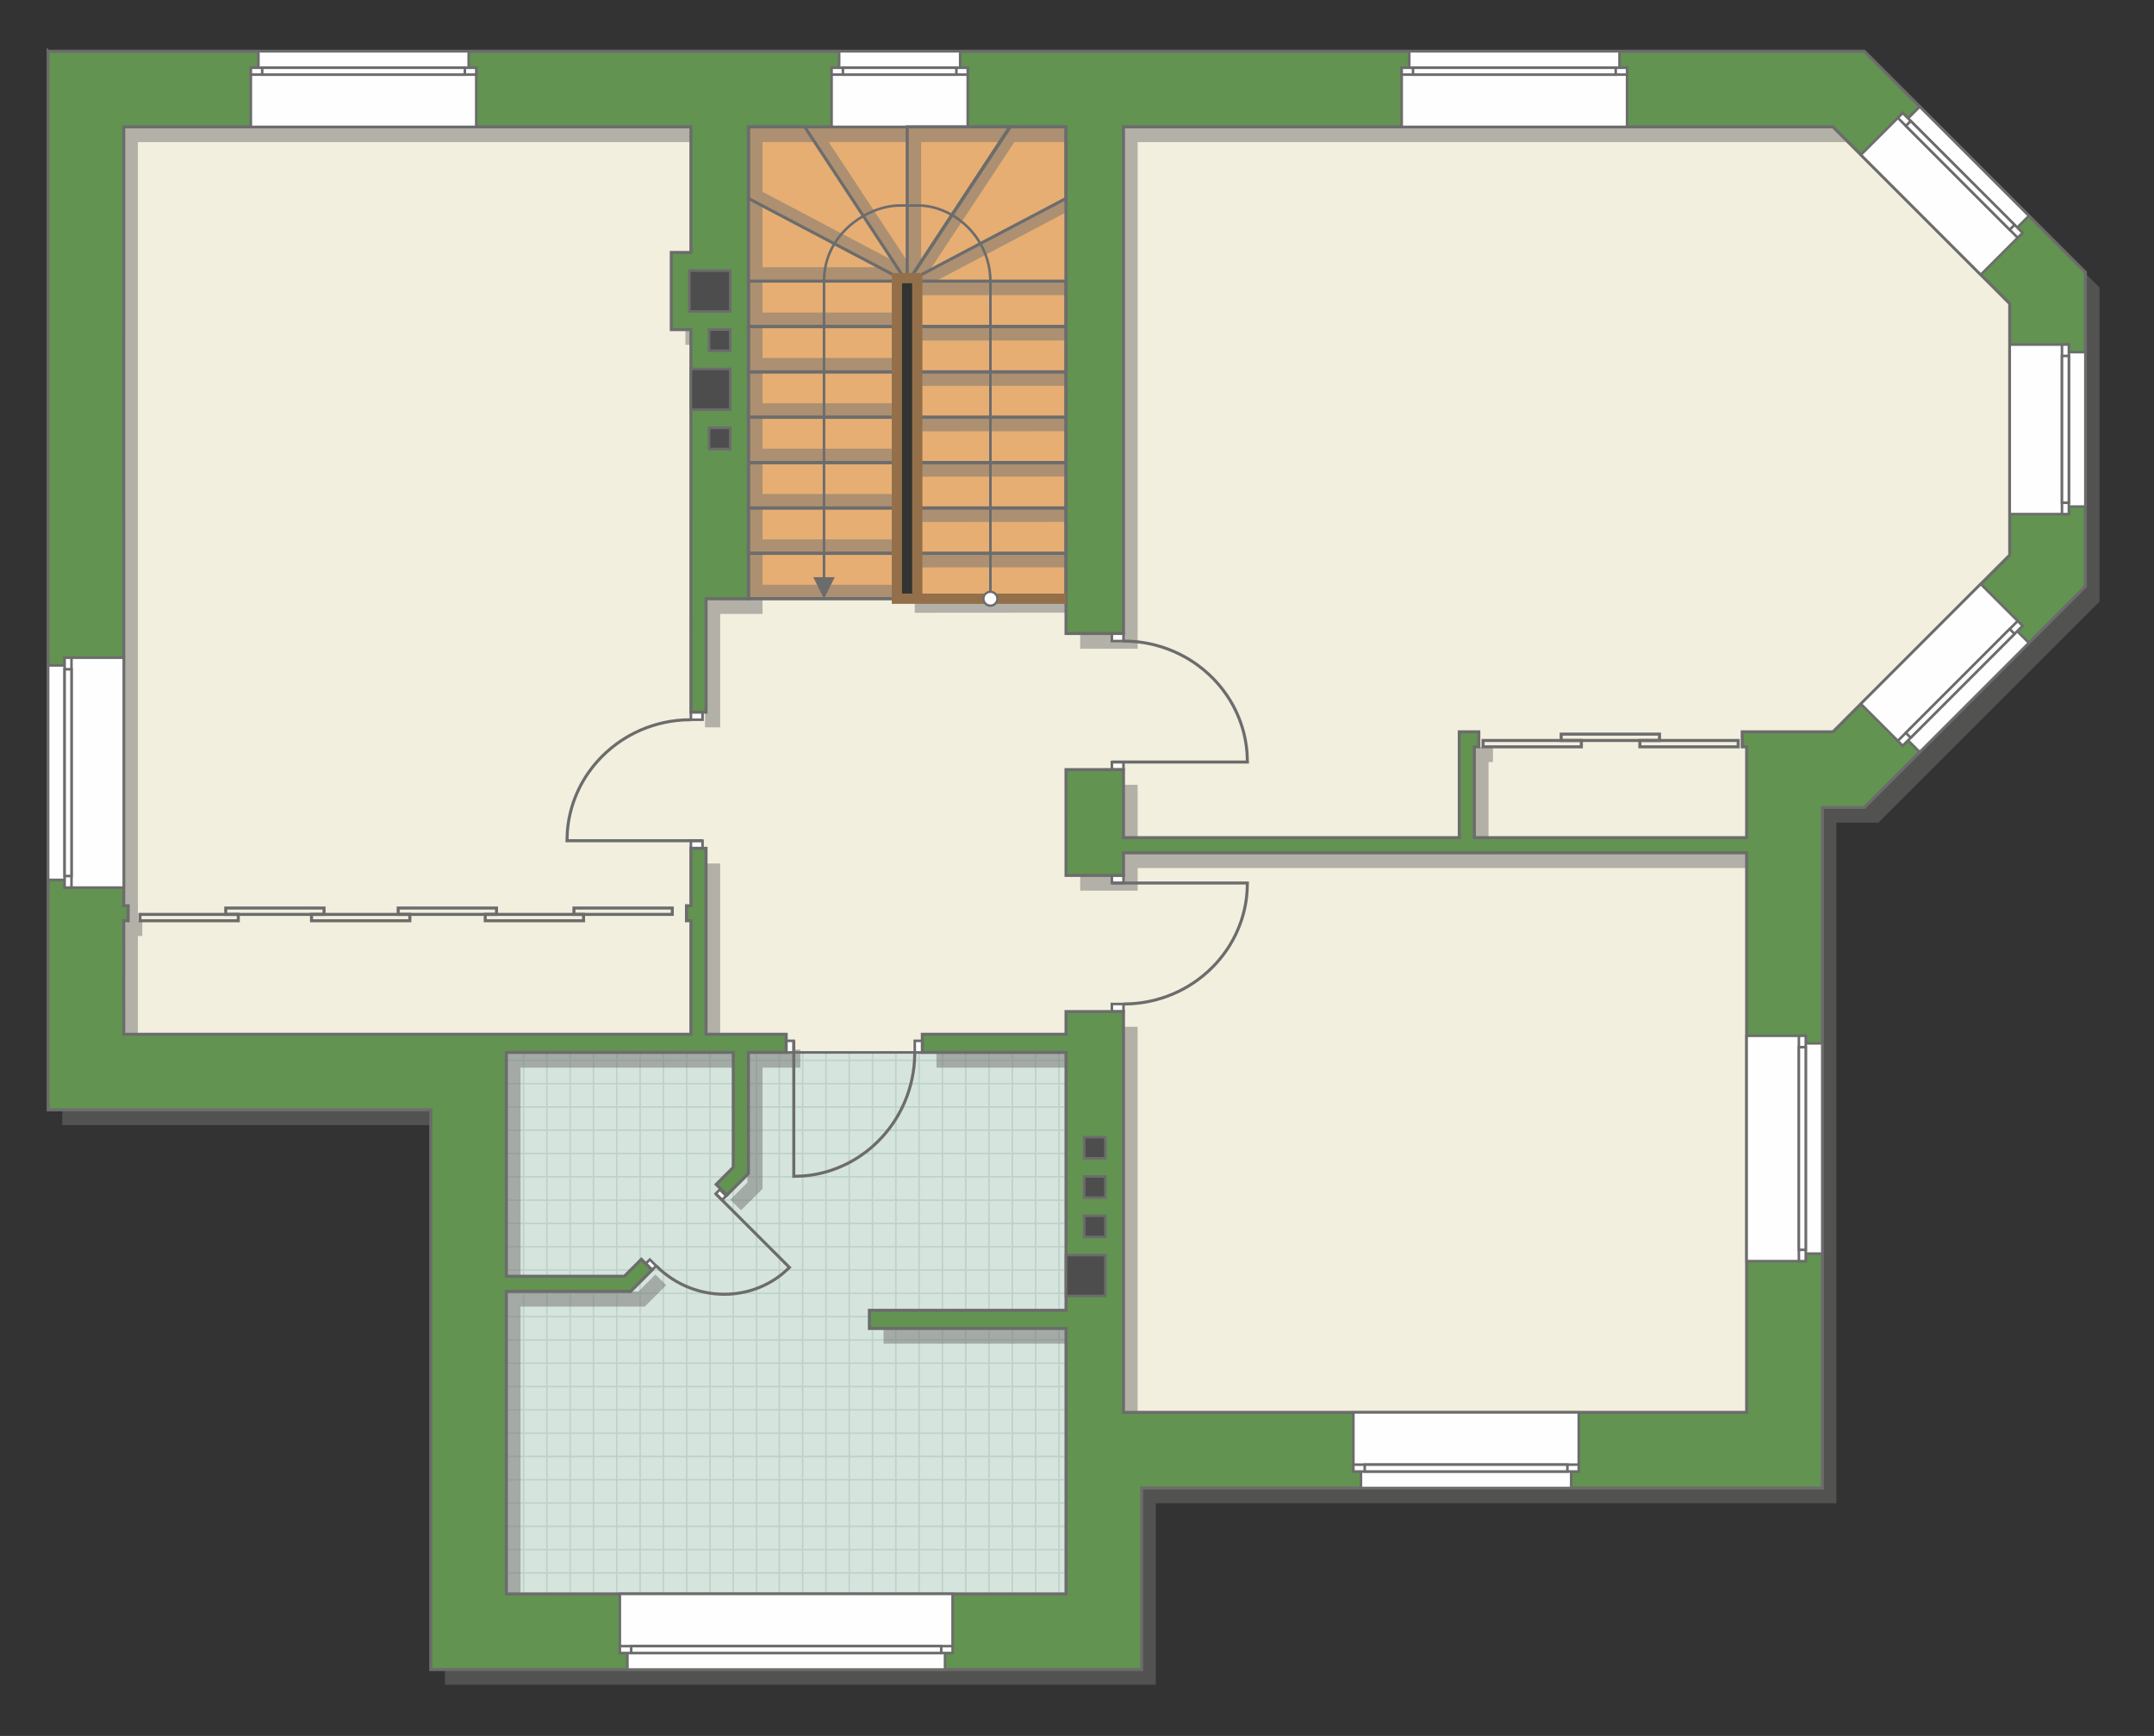 <?xml version="1.0" encoding="UTF-8"?>
<!DOCTYPE svg PUBLIC "-//W3C//DTD SVG 1.1//EN" "http://www.w3.org/Graphics/SVG/1.1/DTD/svg11.dtd">
<!-- Creator: CorelDRAW 2019 (64-Bit) -->
<svg xmlns="http://www.w3.org/2000/svg" xml:space="preserve" width="142.347mm" height="114.729mm" version="1.1" style="shape-rendering:geometricPrecision; text-rendering:geometricPrecision; image-rendering:optimizeQuality; fill-rule:evenodd; clip-rule:evenodd"
viewBox="0 0 17738.72 14297.07"
 xmlns:xlink="http://www.w3.org/1999/xlink"
 xmlns:xodm="http://www.corel.com/coreldraw/odm/2003">
 <rect x="0" y="0" width="17738.72" height="14297.07" fill="#333333" stroke="none"/>
 <defs>
  <style type="text/css">
   <![CDATA[
    .str4 {stroke:#94704A;stroke-width:84.35;stroke-miterlimit:22.926}
    .str2 {stroke:#6C6C6C;stroke-width:21.05;stroke-miterlimit:22.926}
    .str0 {stroke:#6C6C6C;stroke-width:21.1;stroke-miterlimit:22.926}
    .str3 {stroke:#6C6C6C;stroke-width:24.92;stroke-miterlimit:22.926}
    .str1 {stroke:#BDD2C8;stroke-width:12.46;stroke-miterlimit:22.926}
    .fil2 {fill:none}
    .fil5 {fill:#FEFEFE}
    .fil1 {fill:#D6E4DE}
    .fil7 {fill:#4D4D4D}
    .fil6 {fill:#629351}
    .fil0 {fill:#E6AE73}
    .fil3 {fill:#F2EFDE}
    .fil9 {fill:white}
    .fil8 {fill:#6C6C6C;fill-rule:nonzero}
    .fil4 {fill:#727271;fill-opacity:0.502}
   ]]>
  </style>
    <clipPath id="id0">
     <path d="M8778.91 13127.03l-4605.18 0 -3.36 -4459.38 4608.54 0 0 4459.38z"/>
    </clipPath>
 </defs>
 <g id="пол">
  <g id="_1087676272">
   <polygon class="fil0 str0" points="6163.23,4930.96 7386.09,4930.96 7386.09,2290.36 7553.99,2290.36 7553.99,4930.96 8778.91,4930.96 8778.91,1044.82 6163.23,1044.82 "/>
   <polygon class="fil1" points="8778.91,13127.03 4173.73,13127.03 4170.37,8667.66 8778.91,8667.66 "/>
   <g style="clip-path:url(#id0)">
    <g>
     <path id="1" class="fil2 str1" d="M7761.26 14100.97l0 -7707.78m-191.88 7707.78l0 -7707.78m-191.88 7707.78l0 -7707.78m-191.88 7707.78l0 -7707.78m-191.88 7707.78l0 -7707.78m-191.88 7707.78l0 -7707.78m-191.88 7707.78l0 -7707.78m-191.88 7707.78l0 -7707.78m2878.15 7707.88l0 -7707.78m-191.88 7707.78l0 -7707.78m-191.88 7707.78l0 -7707.78m-191.88 7707.78l0 -7707.78m-191.88 7707.78l0 -7707.78m-191.88 7707.78l0 -7707.78m-191.88 7707.78l0 -7707.78m-191.88 7707.78l0 -7707.78m2878.25 7707.68l0 -7707.78m-191.88 7707.78l0 -7707.78m-191.88 7707.78l0 -7707.78m-191.88 7707.78l0 -7707.78m-191.88 7707.78l0 -7707.78m-191.88 7707.78l0 -7707.78m-191.88 7707.78l0 -7707.78m-191.88 7707.78l0 -7707.78m2878.15 7707.88l0 -7707.78m-191.88 7707.78l0 -7707.78m-191.88 7707.78l0 -7707.78m-191.88 7707.78l0 -7707.78m-191.88 7707.78l0 -7707.78m-191.88 7707.78l0 -7707.78m-191.88 7707.78l0 -7707.78m-191.88 7707.78l0 -7707.78"/>
     <path class="fil2 str1" d="M14123.71 11611.13l-12604.81 0m12604.81 191.88l-12604.81 0m12604.81 191.88l-12604.81 0m12604.81 191.88l-12604.81 0m12604.81 191.88l-12604.81 0m12604.81 191.88l-12604.81 0m12604.81 191.88l-12604.81 0m12604.81 191.88l-12604.81 0m12604.97 -2878.15l-12604.81 0m12604.81 191.88l-12604.81 0m12604.81 191.88l-12604.81 0m12604.81 191.88l-12604.81 0m12604.81 191.88l-12604.81 0m12604.81 191.88l-12604.81 0m12604.81 191.88l-12604.81 0m12604.81 191.88l-12604.81 0m12604.64 -2878.25l-12604.81 0m12604.81 191.88l-12604.81 0m12604.81 191.88l-12604.81 0m12604.81 191.88l-12604.81 0m12604.81 191.88l-12604.81 0m12604.81 191.88l-12604.81 0m12604.81 191.88l-12604.81 0m12604.81 191.88l-12604.81 0m12604.97 -2878.15l-12604.81 0m12604.81 191.88l-12604.81 0m12604.81 191.88l-12604.81 0m12604.81 191.88l-12604.81 0m12604.81 191.88l-12604.81 0m12604.81 191.88l-12604.81 0m12604.81 191.88l-12604.81 0m12604.81 191.88l-12604.81 0"/>
     <path class="fil2 str1" d="M13709.45 14101.07l0 -7707.78m-191.88 7707.78l0 -7707.78m-191.88 7707.78l0 -7707.78m-191.88 7707.78l0 -7707.78m-191.88 7707.78l0 -7707.78m-191.88 7707.78l0 -7707.78m-191.88 7707.78l0 -7707.78m-191.88 7707.78l0 -7707.78m1534.97 7707.88l0 -7707.78"/>
     <path class="fil2 str1" d="M1625.58 14182.72l0 -7707.78m-191.88 7707.78l0 -7707.78m-191.88 7707.78l0 -7707.78m-191.88 7707.78l0 -7707.78m-191.88 7707.78l0 -7707.78m-191.88 7707.78l0 -7707.78m-191.88 7707.78l0 -7707.78m-191.88 7707.78l0 -7707.78m2878.15 7707.88l0 -7707.78m-191.88 7707.78l0 -7707.78m-191.88 7707.78l0 -7707.78m-191.88 7707.78l0 -7707.78m-191.88 7707.78l0 -7707.78m-191.88 7707.78l0 -7707.78m-191.88 7707.78l0 -7707.78m-191.88 7707.78l0 -7707.78m2878.25 7707.68l0 -7707.78m-191.88 7707.78l0 -7707.78m-191.88 7707.78l0 -7707.78m-191.88 7707.78l0 -7707.78m-191.88 7707.78l0 -7707.78m-191.88 7707.78l0 -7707.78m-191.88 7707.78l0 -7707.78m-191.88 7707.78l0 -7707.78m2878.15 7707.88l0 -7707.78m-191.88 7707.78l0 -7707.78m-191.88 7707.78l0 -7707.78m-191.88 7707.78l0 -7707.78m-191.88 7707.78l0 -7707.78m-191.88 7707.78l0 -7707.78m-191.88 7707.78l0 -7707.78m-191.88 7707.78l0 -7707.78"/>
    </g>
   </g>
   <polygon class="fil2" points="8778.91,13127.03 4173.73,13127.03 4170.37,8667.66 8778.91,8667.66 "/>
   <polygon class="fil3 str0" points="733.45,8656.84 3825.2,8682.96 4258.35,8518.27 6474.64,8667.66 7595.56,8667.66 8979.3,8518.27 8979.3,11881.27 14649.58,11881.27 14649.58,6294.11 16047.27,5487.15 16712.59,4334.76 16712.59,2515.92 14999.4,802.71 8983.28,802.71 8983.28,4930.92 5890.07,4930.92 5890.07,671.14 838.43,671.14 "/>
  </g>
 </g>
 <g id="тень">
  <g id="_1087673424">
   <polygon class="fil4" points="8778.91,4298.08 7533.38,4299.01 7533.38,4183.22 8778.91,4183.34 "/>
   <polygon class="fil4" points="8778.91,4672.02 7533.38,4672.96 7533.38,4557.16 8778.91,4557.29 "/>
   <polygon class="fil4" points="8778.91,5045.76 7533.38,5046.69 7533.38,4930.9 8778.91,4931.02 "/>
   <polygon class="fil4" points="8778.91,3177.16 7533.38,3178.09 7533.38,3062.3 8778.91,3062.42 "/>
   <polygon class="fil4" points="8778.91,3551.1 7533.38,3552.04 7533.38,3436.24 8778.91,3436.37 "/>
   <polygon class="fil4" points="8778.91,3924.84 7533.38,3925.77 7533.38,3809.98 8778.91,3810.1 "/>
   <polygon class="fil4" points="8778.91,2430.18 7533.38,2431.12 7533.38,2315.33 8778.91,2315.45 "/>
   <polygon class="fil4" points="8778.91,2803.92 7533.38,2804.85 7533.38,2689.06 8778.91,2689.19 "/>
   <polygon class="fil4" points="7408.76,2315.38 6279.73,2316.31 6279.73,2200.52 7238.25,2200.64 7385.99,2274.51 "/>
   <polygon class="fil4" points="7408.76,2689.11 6279.73,2690.05 6279.73,2574.25 7408.76,2574.38 "/>
   <polygon class="fil4" points="7408.76,3062.65 6279.73,3063.58 6279.73,2947.79 7408.76,2947.91 "/>
   <polygon class="fil4" points="8778.91,1748.88 7705.16,2315.59 7533.38,2315.59 7533.38,2290.46 8778.91,1634.15 "/>
   <polygon class="fil4" points="7471.07,2290.46 7470.14,1170.11 7585.93,1170.11 7585.8,2158.56 7505.34,2290.46 "/>
   <polygon class="fil4" points="7498.8,2290.46 8237.86,1170.11 8353.65,1170.11 7656.32,2225.69 "/>
   <polygon class="fil4" points="7471.07,2149.75 6824.84,1170.11 6709.04,1170.11 7446.27,2290.46 7471.07,2290.46 "/>
   <polygon class="fil4" points="7448.4,2311.04 6279.73,1695.55 6279.73,1579.76 7357.87,2148.55 "/>
   <polygon class="fil4" points="7385.15,3436.28 6279.73,3437.22 6279.73,3321.42 7385.15,3321.55 "/>
   <polygon class="fil4" points="7385.15,3810.23 6279.73,3811.16 6279.73,3695.37 7385.15,3695.5 "/>
   <polygon class="fil4" points="7385.15,4183.42 6279.73,4184.35 6279.73,4068.56 7385.15,4068.68 "/>
   <polygon class="fil4" points="7385.15,4557.36 6279.73,4558.3 6279.73,4442.51 7385.15,4442.63 "/>
   <polygon class="fil4" points="7385.15,4930.96 6279.73,4931.9 6279.73,4816.1 7385.15,4816.23 "/>
  </g>
  <path class="fil4" d="M512.74 547.33l14956.54 0 1820.65 1820.64 0 2586.59 -1820.65 1820.6 -346.06 0 0 5605.11 -5604.97 0 0 1494.77 -5854.22 0 0 -4608.79 -3151.3 0 0 -8718.91zm622.84 622.78l4670.85 0 0 1034.27 -161.88 0 0 635.23 161.88 0 -0.12 3150.84 124.62 0 0 -934.2 348.8 0.01 0 -3886.16 2615.69 0 0 4172.53 473.3 -0.01 0 -4172.51 5842.61 0 1455.76 1455.82 0 2070.65 -1455.76 1455.86 -747.32 0 0 123.62 36.51 0 0 748.19 -2242.09 0 0 -748.32 36.51 0 0 -123.62 -161 0 0 871.94 -2765.23 0.12 0 -560.77 -473.43 0 0.37 871.69 473.3 0 -0.25 -186.43 5131.81 -0.12 0 4608.68 -5131.81 0 0 -3301.07 -473.05 0 -0.25 187.17 -1183.35 0 0 149.41 1183.35 0 0 2123.95 -1619.26 0 0 149.41 1619.26 0 0 2186.01 -4608.54 0 0 -2491.32 1022.85 0 176.58 -176.46 -88.1 -88.1 -140.07 139.94 -971.26 0 0 -1843.44 1868.24 0 0 946.46 -140.57 140.44 88.1 88.1 177.08 -176.95 0 -998.05 311.42 0 0 -149.41 -660.21 0 0 -1532.04 -124.62 0 0 473.29 -36.51 0 0 123.62 36.51 0 0 935.13 -4670.73 0 -0.12 -935.13 36.51 0 0 -123.62 -36.51 0 0.12 -6414.68z"/>
 </g>
 <g id="двери">
  <g id="_1087676336">
   <g>
    <polygon class="fil5 str2" points="9252.22,6276.02 9156.5,6276.02 9156.5,6338.32 9252.22,6338.32 "/>
    <polyline class="fil2 str3" points="9156.5,6276.02 10272.65,6276.02 10269.68,6199.34 10265.06,6153.83 10259.06,6113.02 10254.23,6086.53 10246.36,6050.3 10237.47,6015.69 10231.06,5993.55 10220.97,5962.06 10208.26,5926.92 10192.93,5889.28 10173.88,5847.82 10155.53,5812.12 10133.75,5773.84 10118.61,5749.34 10099.43,5720.47 10069.71,5679.6 10045.73,5649.53 10021.5,5621.37 9988.68,5586.34 9952.67,5551.46 9905.53,5510.59 9863.48,5478.11 9832.54,5456.36 9788.36,5428.09 9759.2,5411.13 9712.4,5386.47 9665.79,5364.87 9618,5345.57 9568.52,5328.44 9514.63,5312.9 9468.39,5302.04 9423.46,5293.61 9370.58,5286.27 9317.35,5281.63 9252.22,5279.64 "/>
    <polygon class="fil5 str2" points="9156.5,5279.64 9156.5,5217.33 9252.22,5217.33 9252.22,5279.64 "/>
   </g>
   <g>
    <polygon class="fil5 str2" points="5689.81,6923.89 5785.53,6923.89 5785.53,6986.2 5689.81,6986.2 "/>
    <polyline class="fil2 str3" points="5785.53,6923.89 4669.38,6923.89 4672.35,6847.22 4676.97,6801.71 4682.96,6760.9 4687.8,6734.4 4695.66,6698.18 4704.56,6663.57 4710.97,6641.43 4721.06,6609.94 4733.77,6574.8 4749.1,6537.16 4768.15,6495.7 4786.5,6460 4808.28,6421.72 4823.42,6397.22 4842.6,6368.34 4872.32,6327.48 4896.29,6297.41 4920.53,6269.25 4953.34,6234.22 4989.36,6199.34 5036.5,6158.47 5078.54,6125.99 5109.49,6104.23 5153.66,6075.97 5182.82,6059.01 5229.63,6034.35 5276.24,6012.75 5324.03,5993.45 5373.51,5976.31 5427.39,5960.78 5473.64,5949.92 5518.56,5941.48 5571.45,5934.14 5624.67,5929.51 5689.81,5927.52 "/>
    <polygon class="fil5 str2" points="5785.53,5927.52 5785.53,5865.21 5689.81,5865.21 5689.81,5927.52 "/>
   </g>
   <g>
    <polygon class="fil5 str2" points="9252.22,7272.38 9156.5,7272.38 9156.5,7210.07 9252.22,7210.07 "/>
    <polyline class="fil2 str3" points="9156.5,7272.38 10272.65,7272.38 10269.68,7349.06 10265.06,7394.57 10259.06,7435.38 10254.23,7461.87 10246.36,7498.1 10237.47,7532.7 10231.06,7554.85 10220.97,7586.34 10208.26,7621.48 10192.93,7659.11 10173.88,7700.57 10155.53,7736.28 10133.75,7774.56 10118.61,7799.06 10099.43,7827.93 10069.71,7868.79 10045.73,7898.86 10021.5,7927.03 9988.68,7962.06 9952.67,7996.94 9905.53,8037.81 9863.48,8070.29 9832.54,8092.04 9788.36,8120.31 9759.2,8137.27 9712.4,8161.93 9665.79,8183.52 9618,8202.83 9568.52,8219.96 9514.63,8235.5 9468.39,8246.35 9423.46,8254.79 9370.58,8262.13 9317.35,8266.77 9252.22,8268.76 "/>
    <polygon class="fil5 str2" points="9156.5,8268.76 9156.5,8331.07 9252.22,8331.07 9252.22,8268.76 "/>
   </g>
   <g>
    <polygon class="fil5 str2" points="6536.95,8667.66 6536.95,8571.94 6474.64,8571.94 6474.64,8667.66 "/>
    <polyline class="fil2 str3" points="6536.95,8571.94 6536.95,9688.09 6613.63,9685.12 6659.14,9680.5 6699.95,9674.5 6726.44,9669.67 6762.67,9661.8 6797.27,9652.91 6819.42,9646.5 6850.91,9636.41 6886.05,9623.7 6923.68,9608.37 6965.14,9589.31 7000.84,9570.97 7039.13,9549.19 7063.63,9534.05 7092.5,9514.87 7133.36,9485.15 7163.43,9461.17 7191.59,9436.93 7226.62,9404.12 7261.5,9368.11 7302.38,9320.97 7334.85,9278.92 7356.61,9247.98 7384.87,9203.8 7401.83,9174.64 7426.49,9127.84 7448.09,9081.23 7467.39,9033.44 7484.53,8983.96 7500.07,8930.07 7510.92,8883.83 7519.36,8838.9 7526.7,8786.02 7531.33,8732.79 7533.33,8667.66 "/>
    <polygon class="fil5 str2" points="7533.33,8571.94 7595.64,8571.94 7595.64,8667.66 7533.33,8667.66 "/>
   </g>
   <g>
    <polygon class="fil5 str2" points="5945.91,9883.16 5893.82,9831.07 5927.73,9797.16 5979.82,9849.25 "/>
    <polyline class="fil2 str3" points="5893.82,9831.07 6501.21,10438.45 6457.86,10478.56 6430.58,10500.82 6405.11,10519.76 6388.06,10531.55 6364.07,10546.98 6340.41,10560.97 6324.87,10569.53 6302.24,10581.17 6276.19,10593.38 6247.37,10605.52 6214.44,10617.72 6185.03,10627.17 6152.35,10636.14 6130.78,10641.22 6104.63,10646.51 6066.21,10652.57 6036.8,10655.89 6008.29,10658.02 5971.38,10659.23 5932.8,10658.62 5884.9,10655.2 5844.35,10650 5815.67,10645 5776.24,10636.34 5751.15,10629.7 5712.25,10617.65 5675.14,10604.04 5638.63,10588.53 5602.38,10570.93 5564.61,10550.07 5533.53,10530.8 5504.49,10510.95 5471.72,10486.16 5440.23,10459.72 5403.71,10425.36 "/>
    <polygon class="fil5 str2" points="5351.62,10373.27 5317.71,10407.18 5369.8,10459.26 5403.71,10425.36 "/>
   </g>
  </g>
 </g>
 <g id="стена">
  <path class="fil6 str3" d="M396.24 422.04l14956.54 0 1820.65 1820.64 0 2586.59 -1820.65 1820.6 -346.06 0 0 5605.11 -5604.97 0 0 1494.77 -5854.22 0 0 -4608.79 -3151.3 0 0 -8718.91zm622.84 622.78l4670.85 0 0 1034.27 -161.88 0 0 635.23 161.88 0 -0.12 3150.84 124.62 0 0 -934.2 348.8 0.01 0 -3886.16 2615.69 0 0 4172.53 473.3 -0.01 0 -4172.51 5842.61 0 1455.76 1455.82 0 2070.65 -1455.76 1455.86 -747.32 0 0 123.62 36.51 0 0 748.19 -2242.09 0 0 -748.32 36.51 0 0 -123.62 -161 0 0 871.94 -2765.23 0.12 0 -560.77 -473.43 0 0.37 871.69 473.3 0 -0.25 -186.43 5131.81 -0.12 0 4608.68 -5131.81 0 0 -3301.07 -473.05 0 -0.25 187.17 -1183.35 0 0 149.41 1183.35 0 0 2123.95 -1619.26 0 0 149.41 1619.26 0 0 2186.01 -4608.54 0 0 -2491.32 1022.85 0 176.58 -176.46 -88.1 -88.1 -140.07 139.94 -971.26 0 0 -1843.44 1868.24 0 0 946.46 -140.57 140.44 88.1 88.1 177.08 -176.95 0 -998.05 311.42 0 0 -149.41 -660.21 0 0 -1532.04 -124.62 0 0 473.29 -36.51 0 0 123.62 36.51 0 0 935.13 -4670.73 0 -0.12 -935.13 36.51 0 0 -123.62 -36.51 0 0.12 -6414.68z"/>
 </g>
 <g id="окно">
  <g id="_935534320">
   <g>
    <polygon class="fil5 str2" points="2128.16,422.04 3859.58,422.04 3859.58,557.92 3921.89,557.92 3921.89,1044.82 2065.98,1044.82 2065.98,557.92 2128.16,557.92 "/>
    <polygon class="fil5 str2" points="2287.09,557.92 3921.89,557.92 3921.89,614.53 2065.98,614.53 2065.98,557.92 "/>
    <polygon class="fil5 str2" points="2159.32,586.22 2159.32,614.53 3828.42,614.53 3828.42,557.92 2159.32,557.92 "/>
   </g>
   <g>
    <polygon class="fil5 str2" points="11605.59,422.04 13337,422.04 13337,557.92 13399.31,557.92 13399.31,1044.82 11543.4,1044.82 11543.4,557.92 11605.59,557.92 "/>
    <polygon class="fil5 str2" points="11764.51,557.92 13399.31,557.92 13399.31,614.53 11543.4,614.53 11543.4,557.92 "/>
    <polygon class="fil5 str2" points="11636.74,586.22 11636.74,614.53 13305.85,614.53 13305.85,557.92 11636.74,557.92 "/>
   </g>
   <g>
    <polygon class="fil5 str2" points="6910.55,422.04 7907.1,422.04 7907.1,557.92 7969.41,557.92 7969.41,1044.82 6848.36,1044.82 6848.36,557.92 6910.55,557.92 "/>
    <polygon class="fil5 str2" points="7069.47,557.92 7969.41,557.92 7969.41,614.53 6848.36,614.53 6848.36,557.92 "/>
    <polygon class="fil5 str2" points="6941.7,586.22 6941.7,614.53 7875.95,614.53 7875.95,557.92 6941.7,557.92 "/>
   </g>
   <g>
    <polygon class="fil5 str2" points="17173.44,4171.93 17173.44,2900.21 17037.54,2900.21 17037.54,2837.9 16550.59,2837.9 16550.59,4234.11 17037.54,4234.11 17037.54,4171.93 "/>
    <polygon class="fil5 str2" points="17037.54,4013 17037.54,2837.9 16980.92,2837.9 16980.92,4234.11 17037.54,4234.11 "/>
    <polygon class="fil5 str2" points="17009.23,4140.77 16980.92,4140.77 16980.92,2931.36 17037.54,2931.36 17037.54,4140.77 "/>
   </g>
   <g>
    <polygon class="fil5 str2" points="15006.73,10324.42 15006.73,8593.01 14870.87,8593.01 14870.87,8530.7 14384.02,8530.7 14384.02,10386.61 14870.87,10386.61 14870.87,10324.42 "/>
    <polygon class="fil5 str2" points="14870.87,10165.5 14870.87,8530.7 14814.26,8530.7 14814.26,10386.61 14870.87,10386.61 "/>
    <polygon class="fil5 str2" points="14842.56,10293.27 14814.26,10293.27 14814.26,8624.17 14870.87,8624.17 14870.87,10293.27 "/>
   </g>
   <g>
    <polygon class="fil5 str2" points="11207.69,12254.97 12939.1,12254.97 12939.1,12119.09 13001.41,12119.09 13001.41,11632.14 11145.51,11632.14 11145.51,12119.09 11207.69,12119.09 "/>
    <polygon class="fil5 str2" points="11366.61,12119.09 13001.41,12119.09 13001.41,12062.47 11145.51,12062.47 11145.51,12119.09 "/>
    <polygon class="fil5 str2" points="11238.84,12090.78 11238.84,12062.47 12907.95,12062.47 12907.95,12119.09 11238.84,12119.09 "/>
   </g>
   <g>
    <polygon class="fil5 str2" points="5166.8,13749.74 7782.48,13749.74 7782.48,13613.88 7844.79,13613.88 7844.79,13127.03 5104.61,13127.03 5104.61,13613.88 5166.8,13613.88 "/>
    <polygon class="fil5 str2" points="5325.72,13613.88 7844.79,13613.88 7844.79,13557.27 5104.61,13557.27 5104.61,13613.88 "/>
    <polygon class="fil5 str2" points="5197.95,13585.57 5197.95,13557.27 7751.33,13557.27 7751.33,13613.88 5197.95,13613.88 "/>
   </g>
   <g>
    <polygon class="fil5 str2" points="396.24,7246.52 396.24,5480.31 532.13,5480.31 532.13,5416.75 1019.08,5416.75 1019.08,7309.95 532.13,7309.95 532.13,7246.52 "/>
    <polygon class="fil5 str2" points="532.13,7084.4 532.13,5416.75 588.76,5416.75 588.76,7309.95 532.13,7309.95 "/>
    <polygon class="fil5 str2" points="560.45,7214.73 588.76,7214.73 588.76,5512.1 532.13,5512.1 532.13,7214.73 "/>
   </g>
   <g>
    <polygon class="fil5 str2" points="15808.99,6193.74 16708.23,5294.5 16612.14,5198.41 16656.21,5154.35 16311.88,4810.02 15324.61,5797.29 15668.94,6141.62 15712.9,6097.65 "/>
    <polygon class="fil5 str2" points="15825.28,5985.27 16656.21,5154.35 16616.17,5114.31 15628.9,6101.58 15668.94,6141.62 "/>
    <polygon class="fil5 str2" points="15714.91,6055.61 15694.89,6035.58 16550.07,5180.41 16590.11,5220.44 15734.93,6075.62 "/>
   </g>
   <g>
    <polygon class="fil5 str2" points="15809.25,878.55 16708.49,1777.79 16612.4,1873.89 16656.47,1917.95 16312.14,2262.28 15324.87,1275.01 15669.2,930.68 15713.16,974.65 "/>
    <polygon class="fil5 str2" points="15825.54,1087.02 16656.47,1917.95 16616.43,1957.99 15629.16,970.72 15669.2,930.68 "/>
    <polygon class="fil5 str2" points="15715.17,1016.69 15695.16,1036.72 16550.33,1891.89 16590.37,1851.85 15735.19,996.68 "/>
   </g>
  </g>
 </g>
 <g id="ВК">
  <g id="_935510128">
   <polygon class="fil7 str0" points="5677.47,2228.56 6013.81,2228.56 6013.81,2564.86 5677.47,2564.86 "/>
   <polygon class="fil7 str0" points="5689.94,3037.8 6013.81,3037.8 6013.81,3374.1 5689.94,3374.1 "/>
   <polygon class="fil7 str0" points="5839.35,2714.32 6013.81,2714.32 6013.81,2888.71 5839.35,2888.71 "/>
   <polygon class="fil7 str0" points="5839.35,3523.94 6013.81,3523.94 6013.81,3698.32 5839.35,3698.32 "/>
   <polygon class="fil7 str0" points="8928.34,9365.08 9102.8,9365.08 9102.8,9539.47 8928.34,9539.47 "/>
   <polygon class="fil7 str0" points="8928.34,9688.96 9102.8,9688.96 9102.8,9863.35 8928.34,9863.35 "/>
   <polygon class="fil7 str0" points="8928.34,10012.83 9102.8,10012.83 9102.8,10187.22 8928.34,10187.22 "/>
   <polygon class="fil7 str0" points="8778.91,10336.64 9102.8,10336.64 9102.8,10672.97 8778.91,10672.97 "/>
  </g>
 </g>
 <g id="Линии">
  <g id="_935535568">
   <g>
    <polygon class="fil2 str3" points="7533.38,3810.01 8778.91,3810.01 8778.91,4183.6 7533.38,4183.6 "/>
    <polygon class="fil2 str3" points="7533.38,4183.6 8778.91,4183.6 8778.91,4557.2 7533.38,4557.2 "/>
    <polygon class="fil2 str3" points="7533.38,4557.33 8778.91,4557.33 8778.91,4930.92 7533.38,4930.92 "/>
    <polygon class="fil2 str3" points="7533.38,2689.09 8778.91,2689.09 8778.91,3062.68 7533.38,3062.68 "/>
    <polygon class="fil2 str3" points="7533.38,3062.68 8778.91,3062.68 8778.91,3436.28 7533.38,3436.28 "/>
    <polygon class="fil2 str3" points="7533.38,3436.41 8778.91,3436.41 8778.91,3810.01 7533.38,3810.01 "/>
    <polygon class="fil2 str3" points="7533.38,2315.49 8778.91,2315.49 8778.91,2689.09 7533.38,2689.09 "/>
    <polygon class="fil2 str3" points="6163.23,2315.49 7408.76,2315.49 7408.76,2689.09 6163.23,2689.09 "/>
    <polygon class="fil2 str3" points="6163.23,2688.96 7408.76,2688.96 7408.76,3062.56 6163.23,3062.56 "/>
    <polygon class="fil2 str3" points="8778.91,1634.05 7533.38,2290.36 7495.87,2290.36 8315.47,1044.82 8778.91,1044.82 "/>
    <polygon class="fil2 str3" points="7471.07,2290.36 7471.07,1044.82 8320.45,1044.82 7498.8,2290.36 "/>
    <polygon class="fil2 str3" points="6163.23,1634.05 7408.76,2290.36 7446.27,2290.36 6626.67,1044.82 6163.23,1044.82 "/>
    <polygon class="fil2 str3" points="6163.23,3062.88 7408.76,3062.88 7408.76,3436.48 6163.23,3436.48 "/>
    <polygon class="fil2 str3" points="6163.23,3436.36 7408.76,3436.36 7408.76,3809.96 6163.23,3809.96 "/>
    <polygon class="fil2 str3" points="6163.23,3810.23 7408.76,3810.23 7408.76,4183.83 6163.23,4183.83 "/>
    <polygon class="fil2 str3" points="6163.23,4183.7 7408.76,4183.7 7408.76,4557.3 6163.23,4557.3 "/>
    <polygon class="fil2 str3" points="6163.23,4557.36 7408.76,4557.36 7408.76,4930.96 6163.23,4930.96 "/>
   </g>
   <polyline class="fil2 str4" points="8778.91,4930.96 7386.09,4930.96 7386.09,2290.36 7553.99,2290.36 7553.99,4930.96 "/>
   <g>
    <g>
     <path class="fil8" d="M8089.84 4931.32l0 0 0.09 -3.39 0.25 -3.36 0.42 -3.33 0.6 -3.28 0.74 -3.22 0.9 -3.17 1.05 -3.09 1.2 -3.03 1.33 -2.94 1.47 -2.87 1.61 -2.79 1.72 -2.69 1.86 -2.6 1.97 -2.5 2.08 -2.41 2.19 -2.31 2.31 -2.19 2.41 -2.09 2.5 -1.97 2.6 -1.86 2.69 -1.73 2.78 -1.6 2.88 -1.47 2.94 -1.35 3.03 -1.2 3.1 -1.05 3.17 -0.9 3.22 -0.75 3.29 -0.59 3.33 -0.42 3.36 -0.26 3.4 -0.09 0 44.31 -1.16 0.02 -1.13 0.09 -1.1 0.15 -1.08 0.19 -1.06 0.25 -1.05 0.3 -1.02 0.35 -1 0.39 -0.97 0.45 -0.96 0.49 -0.92 0.54 -0.9 0.57 -0.87 0.62 -0.85 0.66 -0.81 0.71 -0.77 0.74 -0.75 0.79 -0.7 0.81 -0.66 0.83 -0.62 0.88 -0.59 0.9 -0.52 0.92 -0.5 0.96 -0.44 0.97 -0.4 1 -0.34 1.02 -0.3 1.05 -0.25 1.06 -0.19 1.08 -0.15 1.1 -0.09 1.12 -0.02 1.16 0 0 -44.31 0zm66.47 66.47l0 0 -3.4 -0.09 -3.36 -0.26 -3.33 -0.42 -3.29 -0.59 -3.22 -0.75 -3.17 -0.9 -3.1 -1.05 -3.03 -1.2 -2.94 -1.35 -2.88 -1.47 -2.78 -1.6 -2.69 -1.73 -2.6 -1.86 -2.5 -1.97 -2.41 -2.09 -2.31 -2.19 -2.19 -2.31 -2.08 -2.41 -1.97 -2.5 -1.86 -2.6 -1.72 -2.69 -1.61 -2.79 -1.47 -2.87 -1.33 -2.94 -1.2 -3.03 -1.05 -3.09 -0.9 -3.17 -0.74 -3.22 -0.6 -3.28 -0.42 -3.33 -0.25 -3.36 -0.09 -3.39 44.31 0 0.02 1.16 0.09 1.12 0.15 1.1 0.19 1.08 0.25 1.06 0.3 1.05 0.34 1.02 0.4 1 0.44 0.97 0.5 0.96 0.52 0.92 0.59 0.9 0.62 0.88 0.66 0.83 0.7 0.81 0.75 0.79 0.77 0.74 0.81 0.71 0.85 0.66 0.87 0.62 0.9 0.57 0.92 0.54 0.96 0.49 0.97 0.45 1 0.39 1.02 0.35 1.05 0.3 1.06 0.25 1.08 0.19 1.1 0.15 1.13 0.09 1.16 0.02 0 0 0 44.31zm66.47 -66.47l0 0 -0.09 3.39 -0.25 3.36 -0.42 3.33 -0.6 3.28 -0.74 3.22 -0.9 3.17 -1.05 3.09 -1.2 3.03 -1.33 2.94 -1.47 2.87 -1.61 2.79 -1.72 2.69 -1.86 2.6 -1.97 2.5 -2.08 2.41 -2.19 2.31 -2.31 2.19 -2.41 2.09 -2.5 1.97 -2.6 1.86 -2.69 1.73 -2.78 1.6 -2.88 1.47 -2.94 1.35 -3.03 1.2 -3.1 1.05 -3.17 0.9 -3.22 0.75 -3.29 0.59 -3.33 0.42 -3.36 0.26 -3.4 0.09 0 -44.31 1.16 -0.02 1.13 -0.09 1.1 -0.15 1.08 -0.19 1.06 -0.25 1.05 -0.3 1.02 -0.35 1 -0.39 0.97 -0.45 0.96 -0.49 0.92 -0.54 0.9 -0.57 0.87 -0.62 0.85 -0.66 0.81 -0.71 0.77 -0.74 0.75 -0.79 0.7 -0.81 0.66 -0.83 0.62 -0.88 0.59 -0.9 0.52 -0.92 0.5 -0.96 0.44 -0.97 0.4 -1 0.34 -1.02 0.3 -1.05 0.25 -1.06 0.19 -1.08 0.15 -1.1 0.09 -1.12 0.02 -1.16 0 0 44.31 0zm-66.47 -66.47l3.4 0.09 3.36 0.26 3.33 0.42 3.29 0.59 3.22 0.75 3.17 0.9 3.1 1.05 3.03 1.2 2.94 1.35 2.88 1.47 2.78 1.6 2.69 1.73 2.6 1.86 2.5 1.97 2.41 2.09 2.31 2.19 2.19 2.31 2.08 2.41 1.97 2.5 1.86 2.6 1.72 2.69 1.61 2.79 1.47 2.87 1.33 2.94 1.2 3.03 1.05 3.09 0.9 3.17 0.74 3.22 0.6 3.28 0.42 3.33 0.25 3.36 0.09 3.39 -44.31 0 -0.02 -1.16 -0.09 -1.12 -0.15 -1.1 -0.19 -1.08 -0.25 -1.06 -0.3 -1.05 -0.34 -1.02 -0.4 -1 -0.44 -0.97 -0.5 -0.96 -0.52 -0.92 -0.59 -0.9 -0.62 -0.88 -0.66 -0.83 -0.7 -0.81 -0.75 -0.79 -0.77 -0.74 -0.81 -0.71 -0.85 -0.66 -0.87 -0.62 -0.9 -0.57 -0.92 -0.54 -0.96 -0.49 -0.97 -0.45 -1 -0.39 -1.02 -0.35 -1.05 -0.3 -1.06 -0.25 -1.08 -0.19 -1.1 -0.15 -1.13 -0.09 -1.16 -0.02 0 -44.31zm-10.64 -2549.49l21.09 -0.17 0.01 0.09 0 97.18 0 93.81 0 90.68 -0.01 87.78 0.01 85.1 0.01 82.63 0 80.39 -0.01 78.38 0.01 76.6 0.01 75.03 -0.01 73.69 0.01 72.56 0.01 71.68 -0.01 71.01 0.01 70.56 0.01 70.32 -0.01 70.33 0.01 70.56 0.01 71.01 -0.01 71.68 0.01 72.56 0.01 73.69 -0.01 75.03 0.01 76.6 0.01 78.38 0 80.39 -0.01 82.63 0.01 85.1 0.01 87.78 0 90.68 0 93.81 0 97.18 -21.11 0 0 -97.18 0 -93.81 0 -90.68 0.01 -87.78 -0.01 -85.1 -0.01 -82.63 0 -80.39 0.01 -78.38 -0.01 -76.6 -0.01 -75.03 0.01 -73.69 -0.01 -72.56 -0.01 -71.68 0.01 -71.01 -0.01 -70.56 -0.01 -70.33 0.01 -70.32 -0.01 -70.56 -0.01 -71.01 0.01 -71.68 -0.01 -72.56 -0.01 -73.69 0.01 -75.03 -0.01 -76.6 -0.01 -78.38 0 -80.39 0.01 -82.63 -0.01 -85.1 -0.01 -87.78 0 -90.68 0 -93.81 0 -97.18 0.01 0.09zm21.09 -0.17l0.01 0.09 0 1.42 -0.01 -1.51zm-633.37 -612.19l0 -21.11 -0.47 0.01 29.42 -0.47 29.4 1.15 29.28 2.79 29.11 4.34 28.92 5.89 28.62 7.4 28.31 8.89 27.9 10.31 27.45 11.73 26.97 13.1 26.39 14.42 25.77 15.74 25.1 17.01 24.36 18.26 23.58 19.44 22.73 20.64 21.81 21.76 20.85 22.88 19.83 23.95 18.74 25 17.61 25.99 16.41 26.98 15.15 27.93 13.83 28.82 12.46 29.72 11.03 30.54 9.55 31.38 7.99 32.13 6.38 32.89 4.7 33.58 2.99 34.24 1.2 34.88 -21.09 0.17 -1.17 -33.78 -2.89 -33.15 -4.55 -32.49 -6.18 -31.79 -7.71 -31.08 -9.22 -30.33 -10.68 -29.55 -12.04 -28.72 -13.38 -27.88 -14.65 -27 -15.86 -26.11 -17.03 -25.15 -18.14 -24.18 -19.18 -23.18 -20.18 -22.13 -21.11 -21.06 -21.98 -19.96 -22.8 -18.82 -23.56 -17.66 -24.28 -16.44 -24.92 -15.22 -25.5 -13.94 -26.04 -12.65 -26.51 -11.3 -26.93 -9.96 -27.29 -8.56 -27.58 -7.13 -27.83 -5.67 -28.01 -4.19 -28.14 -2.67 -28.23 -1.12 -28.23 0.47 -0.47 0.01zm0.47 -0.01l-0.27 0.01 -0.2 0 0.47 -0.01zm-125 0l-0.02 -21.09 0.01 -0.01 18.98 0 16.06 0 13.33 0 10.8 0 8.47 0 6.32 0 4.39 0 2.62 0 1.07 0 -0.3 21.11 -1.46 0 -2.43 0 -3.22 0 -3.8 0 -4.19 0 -4.39 0 -4.39 0 -4.19 0 -3.8 0 -3.22 0 -2.43 0 -1.46 0 -0.3 -21.11 1.07 0 2.62 0 4.39 0 6.32 0 8.47 0 10.8 0 13.33 0 16.06 0 18.98 0 0 21.11 -18.98 0 -16.06 0 -13.33 0 -10.8 0 -8.47 0 -6.32 0 -4.39 0 -2.62 0 -1.07 0 0.3 -21.11 1.46 0 2.43 0 3.22 0 3.8 0 4.19 0 4.39 0 4.39 0 4.19 0 3.8 0 3.22 0 2.43 0 1.46 0 0.3 21.11 -1.07 0 -2.62 0 -4.39 0 -6.32 0 -8.47 0 -10.8 0 -13.33 0 -16.06 0 -18.98 0 0.01 -0.01zm-612.25 612.29l-21.09 0 -0.01 0 1.08 -37.2 3.17 -36.19 5.18 -35.2 7.1 -34.16 8.92 -33.12 10.68 -32.06 12.34 -31 13.88 -29.91 15.37 -28.8 16.74 -27.71 18.03 -26.57 19.24 -25.45 20.34 -24.31 21.38 -23.15 22.29 -21.97 23.14 -20.82 23.9 -19.64 24.57 -18.44 25.16 -17.25 25.65 -16.04 26.06 -14.8 26.38 -13.6 26.62 -12.35 26.77 -11.09 26.82 -9.86 26.8 -8.57 26.72 -7.28 26.52 -6.01 26.23 -4.7 25.88 -3.38 25.45 -2.04 24.91 -0.7 0.02 21.09 -23.79 0.67 -24.37 1.97 -24.86 3.25 -25.28 4.52 -25.6 5.78 -25.82 7.05 -25.96 8.3 -25.99 9.53 -25.97 10.77 -25.82 11.98 -25.61 13.2 -25.28 14.38 -24.9 15.56 -24.41 16.75 -23.85 17.89 -23.18 19.04 -22.44 20.18 -21.6 21.3 -20.69 22.41 -19.69 23.52 -18.59 24.6 -17.41 25.67 -16.16 26.74 -14.82 27.8 -13.41 28.84 -11.89 29.88 -10.28 30.92 -8.62 31.93 -6.83 32.96 -5.01 33.96 -3.07 34.97 -1.03 35.98 -0.01 0zm-21.21 2502.16l0.12 -2502.16 21.09 0 -0.12 2502.16 -21.09 0zm10.54 113.25l-88.63 -177.28 177.28 0 -88.65 177.28z"/>
    </g>
    <ellipse class="fil9" cx="8156.14" cy="4930.96" rx="48.05" ry="47.63"/>
   </g>
   <g id="_935525488">
    <polygon class="fil2 str3" points="12213.34,6150.78 12213.34,6098.44 13022.97,6098.44 13022.97,6150.78 "/>
    <polygon class="fil2 str3" points="13504.61,6150.78 13504.61,6098.44 14314.24,6098.44 14314.24,6150.78 "/>
    <polygon class="fil2 str3" points="12856.73,6098.44 12856.73,6046.1 13666.36,6046.1 13666.36,6098.44 "/>
   </g>
   <g id="_935535952">
    <polygon class="fil2 str3" points="1152.67,7583.11 1152.67,7530.77 1962.3,7530.77 1962.3,7583.11 "/>
    <polygon class="fil2 str3" points="2565.57,7583.11 2565.57,7530.77 3375.2,7530.77 3375.2,7583.11 "/>
    <polygon class="fil2 str3" points="1858.99,7530.77 1858.99,7478.43 2668.62,7478.43 2668.62,7530.77 "/>
    <polygon class="fil2 str3" points="3278.99,7530.77 3278.99,7478.43 4088.62,7478.43 4088.62,7530.77 "/>
    <polygon class="fil2 str3" points="3996.03,7583.11 3996.03,7530.77 4805.66,7530.77 4805.66,7583.11 "/>
    <polygon class="fil2 str3" points="4726.65,7530.77 4726.65,7478.43 5536.28,7478.43 5536.28,7530.77 "/>
   </g>
  </g>
 </g>
 <g id="контур">
  <polygon class="fil2" points="-0,0 17738.72,0 17738.72,14297.07 -0,14297.07 "/>
 </g>
</svg>
